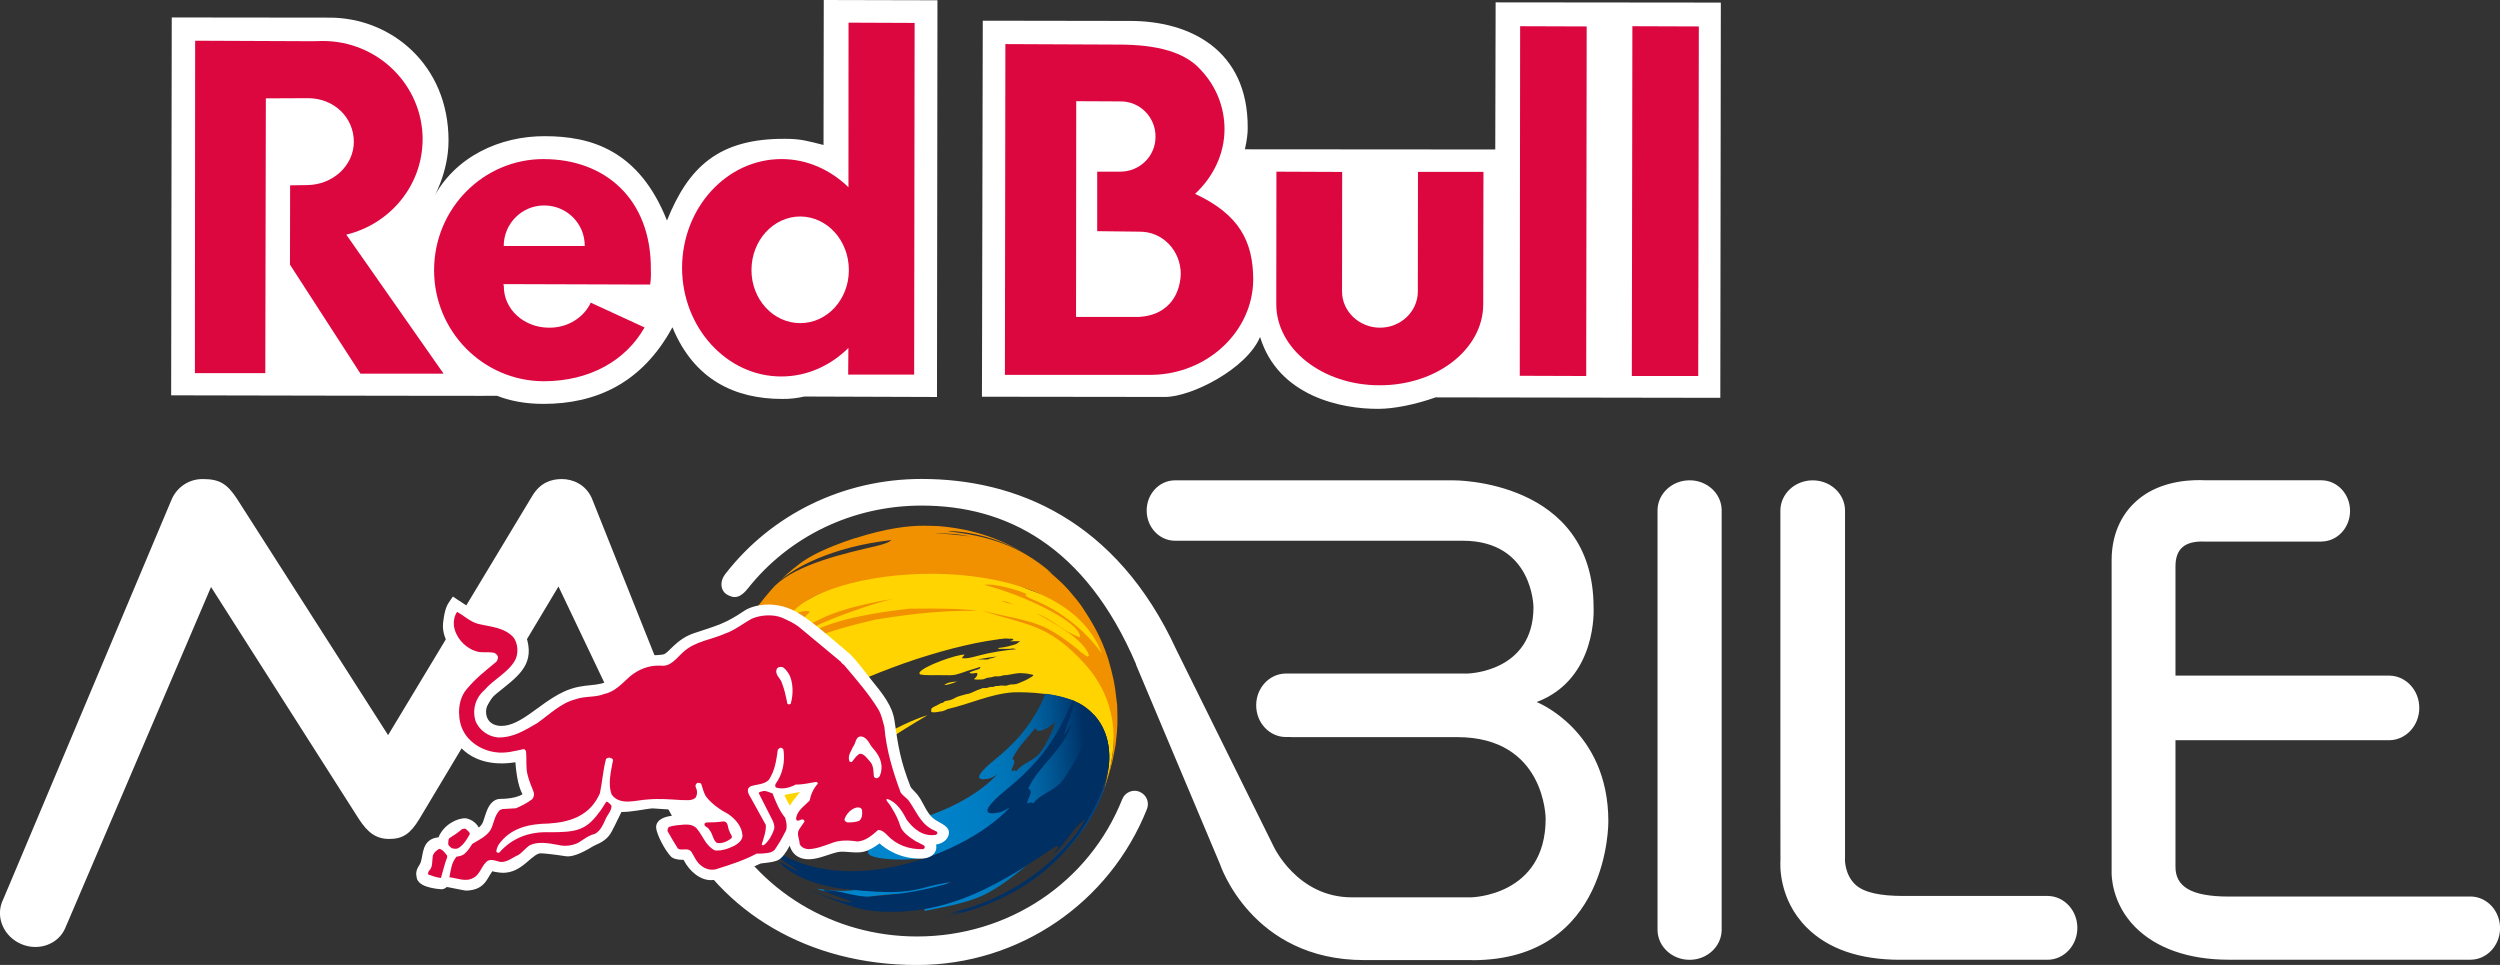 <?xml version="1.0" encoding="UTF-8"?><svg xmlns="http://www.w3.org/2000/svg" xmlns:xlink="http://www.w3.org/1999/xlink" viewBox="0 0 539.87 208.38"><rect x="0" y="0" width="539.87" height="208.38" fill="#333333" stroke="none"/><defs><style>.e{fill:url(#d);}.f{fill:none;}.g{fill:#004587;}.h{fill:#002f63;}.i{fill:#f29100;}.j{fill:#fff;}.k{fill:#ffd400;}.l{fill:#dd0740;}</style><linearGradient id="d" x1="173.92" y1="176.65" x2="237.8" y2="171.06" gradientTransform="matrix(1, 0, 0, 1, 0, 0)" gradientUnits="userSpaceOnUse"><stop offset="0" stop-color="#0085cc"/><stop offset=".43" stop-color="#0083ca"/><stop offset=".58" stop-color="#007dc3"/><stop offset=".69" stop-color="#0074b7"/><stop offset=".78" stop-color="#0066a6"/><stop offset=".85" stop-color="#005490"/><stop offset=".92" stop-color="#003e76"/><stop offset=".96" stop-color="#002f63"/></linearGradient></defs><g id="a"/><g id="b"><g id="c"><g><path class="j" d="M371.79,110.13h0c-.05-3.55-3.13-6.41-6.92-6.41s-6.87,2.87-6.93,6.41h0v90.41h0v.32h0c.05,3.55,3.13,6.41,6.92,6.41s6.87-2.86,6.93-6.41h0v-.32h0V111.94h0v-1.81Zm-39.93,41.47c13.23-5.02,12.27-20.4,12.27-20.4,0-27.72-30.22-27.47-30.22-27.47h-60.26c-3.34,.05-6.03,2.95-6.03,6.52s2.69,6.47,6.03,6.52h62.21c15.22,0,15.29,14.35,15.29,14.35,0,14.11-14.27,14.33-14.27,14.33h-39.27c-3.51,.06-6.34,3.11-6.34,6.86s2.83,6.8,6.34,6.85h1.15v.02h35.9c19.12,0,19.12,17.62,19.12,17.62,0,16.74-16.11,16.98-16.11,16.98h-25.75c-11.84,0-16.9-11.03-16.9-11.03l-21.02-42.49c-12.95-28.09-34.69-36.83-54.98-36.83-16.97,0-32.4,7.69-42.29,20.4-1.43,1.75-1.1,3.72,.22,4.54,1.65,1.01,2.97,.71,4.56-1.3,8.83-11.15,22.49-17.89,37.51-17.89,18.12,0,35.33,8.54,46.31,34.26l.02,.17,18.1,42.99s6.77,20.73,31.15,20.73h23.35v.02c29.76,0,29.37-29.99,29.37-29.99,0-19.72-15.47-25.75-15.47-25.75Zm-85.78,19.37c-1.47-.59-3.14,.13-3.73,1.61-7.17,18.01-24.56,29.65-44.31,29.65-18.12,0-34.43-9.87-42.54-25.76l-2.76-6.38-24.95-62.53c-1.37-3.04-4.22-4.11-6.44-4.11s-4.63,.69-6.4,3.63l-31.14,51.67-32.64-51.05c-2.19-3.32-3.84-4.25-7.42-4.25-2.85,0-5.39,1.61-6.62,4.25L2.3,190.41l-1.74,4.11s-.03,.06-.05,.09c-.02,.04-.03,.07-.04,.11l-.11,.25h.01c-1.23,3.44,.6,7.36,4.22,8.9,3.76,1.6,8.02,.04,9.51-3.48,.02-.04,.03-.07,.04-.11l.51-1.18,30.92-72.34,31.97,50.17c1.85,2.8,3.6,4.24,6.53,4.24s4.56-1.14,6.48-4.3l30.05-50.22,17.27,36.24,8.81,16.2c9.1,17.82,27.72,29.3,51.35,29.3,22.11,0,41.6-13.47,49.65-33.67,.59-1.48-.13-3.15-1.61-3.74Zm287.47,22.64h-52.25c-8.29,0-11.51-2.24-11.51-6.43,0-.52,0-27.33,0-27.33h46.2c3.57-.05,6.45-3.16,6.45-6.98s-2.88-6.92-6.45-6.97h-46.2v-23.57c0-3.91,2.11-5.39,5.78-5.39,.14,0,.36,.02,.5,.02h25.3v-.02c3.39-.04,6.12-2.99,6.12-6.61s-2.73-6.56-6.12-6.61h-25.09c-1.86-.09-9.52-.38-14.93,4.47-2.44,2.18-5.35,6.18-5.35,12.83v67.36c-.01,.49-.06,6.64,5.12,11.85,4.48,4.49,11.42,7.02,20.18,7.02h52.25c3.5-.04,6.33-3.08,6.33-6.82s-2.82-6.78-6.33-6.83Zm-91.35-.13h-31.22c-4.72-.01-8.44-.64-10.39-2.52-2.29-2.2-2.18-5.47-2.18-5.5l.02-.21V115.57h0v-5.38h0c-.05-3.58-3.15-6.46-6.98-6.46s-6.93,2.89-6.98,6.46h0v18.23h0c0,19.74,0,57.35,.02,57.23-.07,.86-.5,8.52,5.7,14.68,4.62,4.6,11.4,6.93,20.14,6.93h31.89c3.54-.05,6.38-3.11,6.38-6.89s-2.85-6.85-6.38-6.89Z"/><g><path class="k" d="M238.07,171.37l.2-.53c.03-.1,.05-.16,.07-.26h0l-.27,.79Zm-33.28-23.92c-.36,.14-.57,.24-.86,.44h0s.06,.01,.09,.02h0q.5,.08,2.5-.67h0s.11-.04,.15-.07h0c-.88,.06-1.33,.12-1.87,.28m-21.27,16.48l.06-.02c-.95,.53-2.21,1.24-3.16,1.79h0c.92-.55,2.17-1.25,3.11-1.77m17.74-19.37c-.07,.03-.14,.05-.24,.05h-.01c.08-.02,.17-.04,.25-.05m9.08-2.02c-.06,.01-.13,.03-.2,.05h0c-.11,.02-.23,.04-.34,.04h0c.17-.03,.36-.06,.54-.09m1.07-.14c-.1,0-.21,0-.32,0h0c1.53-.28,2.91-.49,4.15-.63h0c-.36,.12-.7,.23-1.05,.36h0c-.12,.04-.42,.05-.56,.12h0c-.02,.05-.06,.1-.14,.1h0s-.19,.05-.19,.05h0c-.37,.06-.75,.01-1.13,.01h0c-.2,0-.39,0-.6,0h0c-.05,0-.11,0-.16,0m-29.06-16.55c-5.29,1.94-11.87,5.32-17.43,10.38h0c-1.59,1.45-3.1,2.8-5.67,3.97h0c-.28,.61-.62,1.5-.89,2.13h0c-.5,1.34-.75,2.05-1.01,2.94h0c0,.06,.03,.16,.06,.21h0c.41,.04,1.17-.39,4-2.12h0c5.14-3.14,7.52-4.54,12.2-6.75h0c-.37,1.36-.98,2.18-2.51,3.39h0c-.43,.29-.98,.69-1.44,.94h0c-1.66,.96-3.42,1.75-5.1,2.7h0c-1.97,1.13-3.86,2.39-5.83,3.5h0c-.18,.1-.43,.22-.6,.32h0c-.78,.36-1.23,.17-1.2-.55h0s.01-.09,.02-.15h0c-.1,.39-.2,.81-.33,1.31h0c-.74,3.31-.89,6.14-1.01,8.41h0c0,7.05,1.39,11.15,1.46,11.31h0c.01,.08,.06,.15,.08,.22h0c.15,.03,.32,.06,.47,.1h0c.43,1.95,.47,2.15,.79,3.06h0c.85,.62,.52,1.69,1.04,2.42h0c.26-.1,.63-.17,.91-.16h0l-.42,.14c.42,.17,1,.3,1.43,.4h0q-.05,1.57,.16,1.94h0c.13-.09,.31-.2,.43-.29h0q2.42,.52,3.65-.5h0l1.01-.87c-1.02,1.19-.69,1.88-.59,2.74l.97,1.44c.73,.1-.58-2.03,14.08-12.22h-.02c6.53-3.71,12.73-7.98,19.21-11.77h0c-4.86,1.44-9.07,4.28-13.68,6.24h0c-1.48,.86-2.83,1.66-4.08,2.38h0s-.06-.07-.08-.09h0c-.03-.06-.2-.43-.31-.48h0c-.07,0-.13-.01-.19-.01h0c-.08,0-.15,0-.24-.02h0c-.27-.1-.73-.17-1.02-.1h0c-.07,.01-.19,.09-.24,.12h0c-.14,.07-.22,.11-.36,.18h0c-.14,.04-.24,.14-.39,.17h0c-.15,.05-.33,.03-.51,0h-.26c-.05,0-.43,.03-.47,0h0c-.1-.11,.05-.35,.09-.44h0c.04-.09,.07-.2,.08-.29h0c.02-.07,.06-.11,.13-.11h0c.06-.08,.06-.1,.09-.19h0c.11-.26,.43-.49,.66-.66h0c.3-.22,.65-.44,.96-.65h0c.34-.22,.72-.54,1.13-.65h0c.13-.04,.29-.04,.43-.07h0c.18-.06,.17-.12,.25-.27h0c.04-.09,.1-.1,.08-.2h0s-.51-.25-.58-.27h0s.04-.04,.06-.05h0s-.05,.03-.09,.05h0c-.16-.03-.1-.03-.24,.02h0c-.17,.07-.33,.13-.49,.24h0c-.18,.14-.38,.21-.57,.33h0c-.14,.12-.21,.23-.29,.36h0c-.55,.34-1.08,.67-1.61,1.02h0s-.07,.03-.11,.03h0c-.13,.04-.24,.02-.36,.05h0c-.36,.07-.72,.22-1.07,.32h0c-.24,.06-.58,.1-.78,.28h0c-.09,.07-.15,.16-.23,.25h0c-.15,.17-.41,.35-.59,.46h0c-.23,.13-.37,.1-.63,.1h-.15c-.11,0-.2,.03-.28,0h0s-.04,0-.07,0h0s-.04,0-.08-.06h0s0-.16,.02-.2h0c.08-.13,.25-.19,.29-.37h0c-.12-.14-.67-.06-.86,0h0c-.41,.11-.78,.25-1.16,.43h0c-.31,.15-.64,.2-.95,.35h0c-.42,.2-.67,.06-1.11-.03h0c0-.15,0-.22,.06-.33h0c.06-.1,.18-.18,.25-.27h0s.04-.08,.05-.11h0c.15-.16,.31-.34,.46-.5h0c.31-.32,.78-.55,1.12-.83h0c.41-.37,.8-.74,1.18-1.13h0c.06-.06,.14-.12,.21-.2h0c.05,.02,.1,0,.14-.05h0c.07-.06,.06-.17,.12-.25h0s.08-.05,.1-.08h0c.19-.17,.36-.29,.57-.43h0c.1-.04,.16-.11,.22-.18h0c.03-.09,.03-.27-.02-.35h0c-.13,0-.2,.2-.26,.26h0c-.16,.17-.38,.24-.59,.36h0c-.52,.25-1.19,.52-1.79,.54h0c-.17,0-.34,0-.52,0h0c-.1,0-.2,0-.3,0h0s-.44,.04-.48,0h0c-.1-.14,.2-.53,.26-.6h0c.12-.17,.25-.33,.37-.49h0c.06-.07,.12-.17,.16-.26h0c.07-.07,.01-.04,.15-.1h0c.41-.24,.79-.48,1.17-.72h0c.08-.07,.17-.14,.26-.15h0c.09-.03,.15,0,.23-.04h0c.1-.06,.2-.17,.29-.23h0c.44-.29,.99-.49,1.47-.74h0c.65-.35,1.19-.85,1.87-1.17h0c.21-.12,.42-.22,.65-.3h0c.15-.05,.29-.07,.43-.16h0c.3-.23,.62-.4,.97-.56h0c.34-.16,.72-.28,1.06-.46h0c.09-.05,.17-.15,.26-.2h0c.09-.03,.18-.05,.27-.07h0c.16-.09,.32-.16,.47-.25h0c.14-.07,.38-.17,.52-.22h0c.19-.07,.32-.13,.49-.23h0c.17-.08,.23-.12,.31-.3h0c.03-.09,.11-.27,.03-.36h0c-.27-.02-.59,.15-.84,.26h0c-.27,.11-.53,.18-.78,.3h0c-.14,.05-.26,.14-.38,.23h0c-.08,.03-.14,.01-.19,0h0s-.07,0-.11,0h0c-.11,0-.23,.03-.33,.09h0c-.17,.03-.34,.08-.5,.14h0c-.32,.11-.66,.3-.96,.49h0c-.38,.21-.74,.46-1.14,.63h0c-.48,.23-.97,.5-1.49,.64h0c-.39,.11-.79,.24-1.15,.37h0c-.24,.08-.5,.15-.72,.25h0c-.12,.05-.14,.09-.23,.18h0c-.13,.11-.28,.17-.46,.23h0c-.47,.18-.93,.37-1.39,.53h0c-.16,.03-.27,.13-.42,.14h0c-.19,.03-.41,.01-.63,0h0c-.12,0-.26,0-.37,0h0c-.28-.02-.45-.04-.73-.15h0s-.1-.04-.19-.08h0c1.23-.86,2.5-1.68,3.8-2.47h0c1.41-.85,2.84-1.66,4.3-2.41h0c1.55-.83,3.12-1.61,4.71-2.36h0c1.65-.79,3.32-1.52,5-2.23h0c1.71-.72,3.44-1.39,5.19-2.05h0c1.74-.66,3.49-1.27,5.26-1.86h0c1.72-.54,3.47-1.09,5.22-1.59h0c1.67-.47,3.35-.91,5.05-1.3h0c1.59-.37,3.18-.71,4.8-.98h0c.74-.13,1.47-.24,2.21-.34h0c.19-.02,.37-.04,.56-.08h0c.12-.02,.24-.08,.35-.11h0l-.13,.09c.36-.04,.7-.09,1.04-.13h0c.31,0,.64,0,.95,.04h0c.14,0,.87-.07,.88,.19h0c.02,.16-.18,.15-.29,.18h0c-.14,.05-.27,.12-.41,.18h0c.38-.01,.75-.01,1.14-.01h0c.2,0,.39,0,.59,0h0c.07,0,.35-.04,.36,.07h0c0,.07-.04,.09-.12,.09h0c-.16,.13-.36,.25-.53,.37h0c-.2,.12-.35,.17-.59,.23h0c-.42,.11-.83,.25-1.24,.35h0c-.61,.14-1.26,.26-1.86,.32h0c-.16,.01-.35-.03-.29,.21h0c.13,.02,.25,.02,.39,.01h0c.5,0,.99,0,1.5,0h0c.26,0,.53,.04,.78-.02h0c.18-.04,.34-.07,.54-.05h0c.22,.02,.44,.09,.66,.14h0c-2.61,.25-5.44,.67-8.09,1.38h0c-2.18,.6-2.6,.64-3.67,.57h0c.17-.24,.42-.55,.62-.76h0c-1.32-.2-9.26,2.54-9.79,3.95h0s.04,0,.06-.01h0c-.09,.22,.04,.28,.23,.34h0c.52,.11,1.04,.15,1.58,.13h0c.64,.03,1.27,.03,1.89,0h0c.49,.01,.96,.01,1.45,.02h0c.9,0,1.8,.07,2.69-.13h0c.73-.17,1.45-.45,2.16-.69h0c.7-.21,1.39-.48,2.11-.66h0c.16-.06,.32-.09,.49-.15h0c.07-.02,.26-.14,.35-.14h0c.16,0,.19,.09,.13,.23h0c-.15,.26-.95,.43-1.17,.5h0c-.35,.13-.73,.25-1.08,.4h0c0,.33,.5,.28,.87,.23h0c.14-.02,.27-.05,.34-.06h0s.08,0,.13,0h0c.08,0,.17-.02,.22,0h0c.14,.08,.07,.38,.04,.5h0c-.06,.15-.17,.29-.26,.41h0c-.12,.16-.22,.25-.42,.34h0c-.04,.29,1.83,.13,2.01,.1h0c.31-.07,.7-.31,1.02-.35h0c.13-.03,.22,0,.37-.03h0c.19-.05,.33-.07,.52-.1h0c.21-.04,.39-.14,.61-.16h0c.14-.01,.29,0,.43,0h0c.15,0,.3,.02,.46,0h0c.37-.02,.73-.2,1.1-.24h0c.09-.02,.18-.02,.27-.02h0c.09,0,.18,0,.27,0h0c.32-.05,.64-.1,.94-.16h0c.4-.1,.82-.15,1.23-.21h0c.57-.11,1.19-.03,1.76,0h0c.53,.01,1.05,.2,1.57,.26h0c.62,.08-.12,.49-.33,.61h0c-.72,.45-1.54,.85-2.34,1.15h0c-.54,.23-.99,.38-1.57,.36h0c-.32,0-.57,.02-.87,.13h0c-.19,.07-.36,.13-.56,.16h0c-.17,0-.35-.02-.52-.02h0c-.24,0-.52-.04-.77-.01h0c-.12,.03-.18,.07-.32,.09h0c-.08,0-.17,0-.25-.01h0c-.18,0-.36,0-.53,.06h0c-.18,.07-.19,.13-.4,.15h-.23c-.18-.02-.37-.02-.55,.05h0c-.44,.2-.91,.2-1.38,.21h0c-.06,0-.1,0-.17,0h0s-.06,.05-.1,.08h0c-.29,.13-.6,.22-.9,.32h0c-.65,.25-1.25,.61-1.93,.81h0c-.17,.05-.26,.03-.4,.06h0c-.42,.1-.85,.25-1.26,.35h0c-.19,.08-.4,.12-.58,.18h0c-.34,.09-.56,.26-.87,.41h0c-.15,.08-.31,.13-.46,.21h0c-.26,.13-.48,.2-.77,.23h0c-.23,.03-.44,.1-.67,.14h0c-.23,.04-.31,.2-.47,.31h0c-.15,.1-.35,.07-.51,.15h0c-.32,.17-.63,.35-.96,.52h0c-.15,.07-.29,.13-.42,.19h0c-.19,.12-.44,.22-.6,.39h0c-.13,.15-.13,.49-.09,.71h0s-.02,0-.04,0h0s.03,0,.04,0h0s.02,.06,.01,.09h0c.39,.11,.75,.09,1.17,.02h0c.15,0,.31-.04,.45-.08h0c.22-.05,.39-.05,.59-.08h0c.39-.04,.75-.24,1.11-.4h0c.06-.02,.1-.06,.16-.09h0c4.76-1.06,9.24-3.28,14.2-3.62h0c.09,0,8.29-.37,13.81,2.19h0c1.71,.79,10,5.43,5.74,18.95h0l.41-1.17c.97-3.25,1.24-4.95,1.52-6.85h0l.02-.17c.37-3.36,.36-4.02,.28-7.59h0c-.39-5.04-.81-6.73-1.94-10.57l-.15-.25c-.15-.43,1.33-4.08-6.75-12.16h0c-3.46-3.26-8.42-3.53-12.32-5.9h0q.57-.2,1.39-.03h0c-3.28-2.07-7.28-1.59-10.76-2.93h0c.43-.36,.67-.57,1.77-.52h0c-.03-.13-.06-.34-.08-.47h0c5.21-.62,8.92,.48,11.55,1.89h0c-.33-.24-.66-.48-.98-.76h0c.77,.35,1.15,.53,2.35,1.4h0l.12,.1-.31-.26c-5.31-4.05-12.92-9.19-36.36,.27l-1.78-.59s-1.98,1.09-2,1.06"/><path class="i" d="M167.33,126.48l.82-.83c-.35,.35-.59,.59-.82,.83Zm65.47,3.37s-.07-.09-.11-.13c.02,.02,.04,.05,.06,.07l.05,.06Zm-10.78-9.92s-.05-.02-.07-.04h0l.06,.04Zm-54.71,6.57h0s.01-.02,.02-.03l-.02,.03Zm51.59,4.09c-.73-.35-1.15-.54-1.67-.66-.3-.08-.53-.12-.87-.14,0,0,.04,.02,.06,.04q.34,.2,2.34,.72s.1,.03,.14,.04Zm22.32,21.43c-.54-4.84-.83-5.88-1.91-9.74l-.64-1.82c-1.56-4.1-3.27-6.75-4.93-9.3-.53-.75-.56-.8-1.2-1.63-.02-.03-.05-.06-.07-.07h0c-2.5-3.12-3.59-4.03-6.33-6.36q.49,.32,1.19,.87l-.31-.28c-7.04-6.1-14.04-8-22.39-8.97,.89-.14,9.18,.14,17.31,5.18-7.9-4.95-15.23-5.96-19.16-6.28-.94-.04-2.01-.09-3.25-.09-3.55-.02-8.39,.63-14.73,2.66l.03-.03s-4.05,1.22-7.8,3.02c-.1,.05-.2,.1-.29,.14-.05,.03-.1,.05-.15,.07-.27,.13-.52,.26-.77,.39-.05,.02-.09,.05-.14,.08-.17,.09-.33,.18-.49,.27-.38,.21-.75,.42-1.09,.65h0c-.26,.17-.53,.33-.8,.51l-.59,.43c-.48,.36-1.1,.85-1.57,1.23-1.01,.84-1.06,.88-2.77,2.5,2.9-2.67,11.05-7.36,24.17-8.83-.64,.53-1.39,.81-3.31,1.3-6.81,1.56-17.11,3.92-21.83,8.53-.03,.02-.06,.05-.08,.07-.49,.52-.91,1.01-2.17,2.5-1.18,1.46-1.25,1.57-2.98,4.19l-.85,1.43c-.04,.13-.08,.34-.11,.48,.13,.02,.28,.04,.4,.04q-.98,4.03-.98,4.05,1.55-1.26,1.61-1.3-.91,2.07-1.07,2.62s.02-.03,.03-.03c-.15,.38-.33,.87-.44,1.26,.1,.12,.23,.29,.31,.41,.74-.48,1.35-1.12,2.15-1.52l-.93,.65c.63-.27,1.5-.61,2.14-.86-.64,.84-1.3,1.6-1.93,2.43,.66-.39,1.24-.91,1.97-1.22,.08,.08,.2,.2,.29,.28,.98-.12,1.55-.43,4.32-2.05l1.68-.97c-1.73,1.1-1.97,1.25-2.44,2.04q.62-.06,4.11-1.71c4.57-2.13,7.54-3.3,16.51-5.41h-.02q13.13-2.17,22.02-1.9-3.2-.64-14.56-.49c-11.71,1.31-16.39,3.08-18.41,3.84-3.3,1.26-3.39,1.24-4,1.14,2.85-2.1,15.91-6.66,19.28-7.14-.1,0-10.45,1.48-16.27,4.49-3.31,1.69-7.23,2.84-7.24,2.85,1.5-1.4,3.84-3.01,5.19-4.55-1.32-.33-1.95,.11-4.26,.64,9.03-11.47,58.66-14.6,67.27,8.4-.53-.77-5.41-7.63-13.97-11.24-2.11-.9-2.18-.97-2.6-1.38,.11-.04,.25-.12,.38-.17-1.13-.65-6.9-2.44-9.18-2.01,8.22,2.06,21,8.11,20.66,11.32-3.46-1.16-6-3.94-9.41-5.17,3.86,2.11,10.33,5.66,11.35,9.1-.12,.06-.27,.16-.39,.24-.39-.25-.88-.61-1.23-.91,0,.03-.01,.04-.02,.06-.77-.84-5.32-4.39-8.32-5.67-4.24-1.8-8.88-2.19-13.26-3.52,4.76,1.83,9.95,2.47,14.44,5.02,5.36,3.02,9.36,8.39,9.4,8.44,7.12,9.62,4.31,19.46,3.26,23.14l-.88,2.34,.94-2.44c1.01-3.1,1.09-3.61,1.81-7.46,.47-4,.45-4.82,.32-8.78Zm-49.04-19.22h.05c-1.1,.14-2.55,.38-3.64,.55,1.07-.18,2.51-.39,3.6-.55Zm15.28-17.19c-1.08-.13-3.11-.36-5.85-.41-.1,0-.26,0-.37,0,3.38-.09,5.8,.11,8.39,.68-.81-.13-1.19-.17-2.16-.27Zm-39.09,9.82c-.06,.07-.14,.14-.22,.22l.06-.05c.04-.05,.11-.11,.16-.17Zm64.19,4.12s-.05-.06-.08-.09c.02,.03,.04,.05,.06,.07,0,0,.01,.01,.02,.02Z"/><g><path class="f" d="M223.59,157.21c-1.75,2.18-3.81,4.15-4.98,6.69,1.16,.56-.29,1.78-.14,2.67,.57-.31,.67-.25,1.01-.05,1.45-1.85,4.05-2.29,5.37-4.28,.28-.43,.55-.84,.81-1.25,1.1-2,1.9-3.81,2.31-5.31-.08,.14-.18,.31-.27,.43-.11,.13-3.69,2.94-4.11,1.09Z"/><path class="f" d="M230.18,150.73c-.07-.02-.15-.04-.22-.06,.07,.03,.15,.06,.21,.09,0,0,0-.02,0-.02Z"/><path class="g" d="M238.3,170.7c.15-.42,.31-.85,.44-1.29l-.41,1.17s-.02,.08-.04,.12Z"/><path class="g" d="M175.93,177.41c-.37-.25-.77-.45-1.18-.59,0,.02,.47,.23,1.18,.59Z"/><path class="e" d="M232.6,151.63c-.77-.36-1.58-.65-2.42-.9,0,0,0,.02,0,.02-.06-.03-.14-.06-.21-.09-1.38-.4-2.81-.67-4.17-.86-2.83,6.69-6.49,10.6-11.1,14.36-6.76,5.52-.91,3.91-.84,3.88,.66-.25,1.25-.64,1.51-.83-6.38,7.1-24.59,14.97-38.06,9.35-3.56-1.49-6-2.38,.81,1.83-.08,0-.14-.02-.2-.05,2.89,1.45,6.48,3.41,4.66,3.48,0,.03,0,.1,0,.13l-.08-.03,.09,.05q.07,.06,4.99,1.88c-.31,.12-.56,1.19,3.56,1.61,4.8,.47,9.12-.07,13.11-1.23-8.42,5.84-18.19,9.54-27.86,7.66,.25,.1,.6,.23,.85,.33,2.25,.79,3.7,1.08,5.93,1.26,0,.1-.02,.25-.03,.39,1.57,.83,3.66,.3,4,.11,.9-.46,1.24-.55,7.04-.97-1.29,1.05-3.1,.55-4.43,1.47,.04,.18,.19,.43,.35,.54,7.33-1,14.88-2.03,33.6-17.25,.23-.18,.56-.36,.82-.46l-.04,.04q-1.37,1.31-13.04,11.2c-2.78,2.35-6.8,2.62-9.4,5.29,.04,.1,.08,.23,.11,.34l-.08,.05,.12-.03c2.58,.58,4.61-1.19,6.97-1.55-.06,.07-.14-.7-9.43,3.45,0,.1-.09-.06-.03,.61,3.3-.75,9.85-1.61,14.17-4.19,6.43-3.54,18.56-14.2,24.18-25.87,.14-.3,.38-.67,.64-.86l.02,.31h0q.21,.42-.39,2.53c.46-.98,.81-1.99,1.1-3.01,1.07-9.72-5.34-13.29-6.81-13.97Zm-6.94,9.36c-.26,.4-.53,.82-.81,1.25-1.32,1.99-3.92,2.43-5.37,4.28-.35-.2-.44-.26-1.01,.05-.15-.9,1.3-2.12,.14-2.67,1.17-2.54,3.23-4.51,4.98-6.69,.42,1.85,4.01-.96,4.11-1.09,.09-.12,.19-.29,.27-.43-.41,1.49-1.2,3.3-2.31,5.31Z"/><path class="g" d="M238.77,169.08v-.05l.03-.06c.09-.34,.16-.66,.23-.99-2.71,8.32-8.56,14.64-12.16,17.92,.49-.32,.86-.61,1.38-1.1-.77,.79-1,1.05-1.18,1.37,.47-.42,.88-.77,1.37-1.14q-.14,.3-3.05,3.16c3.62-3.2,9.51-8.38,12.72-16.89l.25-.72c.16-.52,.3-1.02,.43-1.5Z"/><path class="g" d="M238.17,171.09l-.06,.16c.02-.06,.04-.11,.06-.16Z"/><path class="g" d="M177.92,178.35c-.74-.37-1.43-.7-1.98-.94,.65,.37,1.25,.76,1.98,.94Z"/><path class="i" d="M238.09,171.3l-.02,.07,.04-.12,.06-.16,.09-.25c.02-.05,.03-.1,.04-.14,.01-.04,.03-.07,.04-.12l-.25,.72Z"/></g><path class="h" d="M236.19,154.3c-1.64,6.51-3.6,9.52-6.49,13.93-1.61,2.45-4.8,3-6.58,5.25-.42-.24-.55-.31-1.25,.07-.18-1.11,1.59-2.59,.18-3.27,2.37-5.17,7.75-8.41,9.4-14.06-.64,.81-1.1,1.74-1.75,2.55,.73-2.48,1.85-4.83,2.39-7.37-.13-.05-.25-.11-.38-.16-.14,.25-.32,.59-.57,1.04-3.5,8.62-8.1,13.57-13.91,18.31-8.29,6.78-1.11,4.78-1.02,4.75,.81-.33,1.51-.8,1.86-1-9.89,11-42.96,23.5-58.18,2.17,.15,.22,.32,.53,.46,.75q3.69,5.61,12.04,10.77c-1.56-.27-2.68-1.48-4.15-1.94,.03,.04,3.59,4.68,14.22,5.89,11.34,1.3,14.57,.43,17.97-.5,2.91-.78,5.52-1.06,5.54-1.06l-.06,.03q-8.37,2.56-17.72,3.16c-1.82,.11-3.56-.28-5.3-.67-1.67-.39-3.33-.76-5.04-.7,0,.04,0,.11,0,.15h-.11l.12,.02q.08,.08,6.11,2.33c-.37,.14-2.16,.38-9.57-2.79,.06,.05,8.89,4.25,13.93,4.75,16.54,1.62,28.41-6.38,39.91-14.12,0,.05-.02,.14-.02,.2,.14,.02,.32,.04,.46,.06q-.08,.26-1.33,1.74c2.71-2.19,4.11-5.58,6.98-7.65-.25,1.21-9.23,15.62-29.2,20.25,.97-.14,1.27-.18,2.33-.46-1.38,.39-1.41,.42-2,.62q.36-.05,2.23-.43c-1.09,.53-2.35,.79-5.39,1.41,17.29-2.99,29.98-12.82,35.71-27.7,.79-2.58,1.1-3.64,1.43-5.27,.54-5.47-1.3-8.96-3.25-11.07Z"/></g><g><path class="j" d="M172.77,171.04c-1.22,.18-2.36,.45-3.35,.62,.23,.7,.65,1.49,1.18,2.32,.39-.73,.89-1.37,1.34-1.92,.29-.35,.58-.69,.84-1.03Zm-59.91,.49c-.71-1.14-1.32-3.58-1.56-6.92-10.23,1.61-14.92-5.03-14.57-10.96,.27-4.53,1.4-6.39,6.51-10.41-5.03-.79-7.99-5.11-7.55-8.79,.36-3.03,.85-3.82,1.55-4.82l.56-.81,.81,.55s3.76,2.54,5.33,3.24c.03,.02,.17,.07,.48,.12,.31,.06,.68,.12,1.1,.18,.88,.14,1.96,.33,3.02,.66,2.14,.64,4.64,1.93,5.36,4.81,.67,2.69,.13,4.7-1.23,6.48-.65,.85-1.47,1.64-2.39,2.43-.9,.77-1.93,1.58-3.05,2.48-1.63,1.32-2.41,2.88-2.25,4.35,.2,1.8,1.64,2.64,3.26,2.64,2.03,0,3.98-1.08,6.21-2.64,1.11-.78,2.24-1.63,3.41-2.45,1.19-.82,2.45-1.62,3.8-2.26,1.18-.55,2.25-.88,3.23-1.08,.95-.2,1.83-.29,2.66-.37,1.61-.16,2.83-.3,4.18-1.16,.42-.27,.89-.68,1.46-1.21,.59-.54,1.22-1.13,1.9-1.68,1.4-1.13,3.16-2.24,5.34-2.37,.55-.04,1.19-.05,1.77-.09,.59-.04,1-.11,1.22-.18,.15-.06,.38-.21,.76-.55,.39-.36,.81-.79,1.3-1.25,1.02-.96,2.4-2.06,4.35-2.72,2.51-.84,4.21-1.35,5.83-2.02,1.56-.65,3.04-1.45,5.15-2.88,1.36-.93,6.66-2.82,12.29,.97,1.67,1.13,3.04,2.18,4.61,3.48,1.55,1.27,3.33,2.82,5.81,4.9,.78,.77,1.64,1.8,2.41,2.75,.75,.95,1.47,1.92,2.07,2.66,2.7,3.3,4.73,5.87,5.17,9.04,.78,5.52,1.29,8.7,3.47,14.27,0,.03,.04,.09,.15,.23,.11,.14,.24,.29,.39,.44l.5,.52c.19,.19,.37,.4,.51,.58,.38,.49,.69,1.03,.97,1.55,.27,.5,.54,1.03,.85,1.56,.58,.99,1.23,1.84,2.25,2.42,1.29,.72,1.63,.91,2.15,1.4,.94,.89,.45,2.21-.32,2.9-.48,.42-1.13,.72-1.96,.87,.38,1.43-.72,2.95-3.05,3.02-4.74,.15-7.86-2.13-9.15-3.28l-.18,.13c-.51,.37-1.28,.92-2.27,1.33-1.15,.56-2.46,.53-3.52,.45-.53-.03-1.07-.09-1.58-.11-.5-.03-.91-.01-1.28,.04-.86,.16-1.85,.52-2.86,.84-1.04,.34-2.23,.7-3.33,.74-2.04,.08-3.33-.74-4.02-2.04-.15-.29-.26-.59-.35-.89-.78,1.5-1.7,2.73-2.49,3.1-.75,.37-1.75,.5-2.49,.59-.37,.04-.72,.08-1.02,.12-.12,.01-.23,.04-.33,.06-3.3,1.55-8.52,3.49-10.58,3.57-2.31,.08-4.69-1.78-6.02-4.39-1,.07-2.22-.2-2.69-.67-1.29-1.29-3.14-4.83-3.23-6.26-.05-.96,.57-1.59,1.17-1.92,.57-.33,1.31-.52,1.98-.62,1.33-.21,2.84-.21,3.52-.21,.27,0,.48,0,.66,0,.22,0,.46,.02,.73,.09,.12,.04,.24,.08,.37,.13,.5-.64,1.36-.9,2.01-.98,.14-.02,.29-.03,.43-.05-.37-.32-.72-.65-1.06-.98-.2,.1-.41,.16-.61,.22-.62,.19-1.4,.32-2.28,.39-2.72,.2-7.29-.24-7.7-.24-.7,.04-2.02,.28-3.38,.48-1.09,.16-2.33,.31-3.33,.29-.48,.95-.94,1.92-1.34,2.74-.48,.98-.95,1.9-1.35,2.39-.62,.78-1.37,1.26-2.03,1.6-.3,.14-.61,.29-.89,.42-.22,.1-.42,.19-.59,.3-.55,.34-1.52,.92-2.55,1.38-.98,.44-2.27,.9-3.35,.72-2.55-.4-4.36-.58-5.23-.62-.36-.02-.76,.1-1.29,.46-.28,.19-.56,.41-.84,.64-.31,.26-.63,.54-.95,.81-1.32,1.12-3.08,2.46-5.55,2.28-.22-.02-.69-.06-1.18-.15-.22-.04-.48-.09-.75-.16-.18,.24-.33,.49-.49,.76-.15,.24-.28,.48-.42,.71-.16,.26-.32,.51-.49,.74-.81,1.08-1.96,1.86-4.06,1.96-.08,.01-.25,0-.48-.03-.15-.02-.34-.06-.55-.1-.41-.07-.92-.17-1.43-.28-.5-.1-1-.2-1.4-.28l-.49-.09c-.14,.11-.26,.21-.4,.28-.18,.11-.44,.21-.76,.21-.28,0-1.38-.1-2.45-.36-.54-.13-1.13-.31-1.63-.59-.47-.26-1.07-.7-1.25-1.44-.26-1.04-.09-1.71,.25-2.34,.12-.2,.25-.41,.39-.65,.11-.19,.2-.41,.28-.7,.13-.46,.2-.94,.29-1.4,.09-.48,.21-1.03,.41-1.54,.45-1.12,1.31-2,2.95-2.18h.11c1.08-2.71,4.01-4.19,5.85-4.12h.08c1.42,.3,2.28,1.12,2.78,2.01,.32-.29,.59-.59,.76-.9,.06-.1,.12-.25,.18-.41,.08-.2,.15-.43,.22-.66,.17-.53,.35-1.12,.57-1.66,.41-1.03,1.23-2.57,2.96-2.57,1.47,0,3-.23,3.99-.63,.43-.16,.66-.31,.77-.42Z"/><path class="l" d="M200.98,178.92c-2.3-1.35-3.23-3.89-4.65-5.89-.5-.73-1.39-1.19-1.85-1.92-1.65-4.5-3.07-9-3.5-14.14-.35-1.27-.61-2.58-1.3-3.77-2.07-3.39-4.77-6.47-7.38-9.57-.23-.23-.62-.42-.73-.73l-9.11-7.57c-1.11-.85-2.38-1.39-3.65-1.97-1.92-.74-4.54-.58-6.42,.23-1.96,1.04-3.73,2.54-5.81,3.23-2.99,1.34-6.38,1.62-8.96,3.92-1.49,1.3-2.77,3.34-5,3-2.5-.11-4.73,.8-6.61,2.35-1.69,1.53-3.3,3.34-5.5,3.76-1.92,.81-4.26,.42-6.23,1.16-3.11,.77-5.57,3.23-8.23,5.12-2.65,1.53-5.19,3.19-8.5,3.12-2.15-.17-4.22-1.66-4.92-3.74-.65-2.38,.07-4.84,1.96-6.46,1.96-2.34,5.07-3.73,6.61-6.42,.81-1.42,.7-3.74-.39-5.08-2.03-2.11-4.96-2.19-7.61-2.84-1.69-.46-3-1.77-4.5-2.57-.58,.88-.77,1.84-.69,2.92,.31,2.42,2.15,4.61,4.46,5.46,1.34,.58,2.88,.16,4.26,.46,.38,.16,.77,.54,.81,.96-.07,.39-.11,.77-.45,1.04-2.16,1.8-4.43,3.54-6.23,5.76-1.92,2.08-2.15,5.73-1.16,8.34,1.12,3,4.24,4.96,7.23,5.35,2.19,.34,4.15-.24,6.15-.66,.27,0,.39,.27,.5,.42,.2,1.78-.07,3.35,.31,4.97,.35,1.5,.85,2.54,1.39,3.99,.08,.5,0,1.04-.35,1.43-1.12,.85-2.27,1.42-3.5,1.96l-3,.18-.58,.28c-1.12,1.29-1.15,2.65-1.85,4.11-.92,1.54-2.61,2.27-4.03,3.14-.46,.74-.96,1.51-1.61,2.08-.5,.46-1.12,.58-1.77,.66-1.04,1.19-1.27,2.84-1.54,4.46,1.69,.15,3.46,1.08,5.11,.15,1.42-.65,1.73-2.38,2.81-3.42,.84-.92,2.12-.23,3.11-.04,1.5,.09,2.58-.99,3.85-1.5,.88-.57,1.61-1.57,2.54-2.14,1.77-.85,4.23-.38,6.07-.04,1.46,.38,3,.15,4.27-.43,1.19-.73,2.3-1.64,3.65-1.96,1.19-.62,1.77-1.97,2.27-3.08,.38-1.04,1.39-1.85,1.31-3.04-.31-.27-.66-.85-1.12-.81-.57,.81-.99,1.66-1.65,2.43-2.78,3.79-4.97,4.15-10.61,4.15-4.18-.16-7.96,1.11-10.83,4.38-.19,.12-.47,.04-.62-.12-.11-.45,.27-1.22,.46-1.57,2.57-3.66,6.57-4.5,10.8-4.57,2.31-.15,4.5-.54,6.46-1.54,2.19-1.11,3.69-2.85,4.62-5,.5-2.42,.69-5.04,1.3-7.34,.08-.23,.65-.4,.84-.33,.24,.04,.69,.25,.69,.52-.43,2.38-1.19,5.19-.26,7.49,1.84,2.42,5.27,1.12,7.77,1,2.61-.22,4.71-.02,7.21,.13,1.23-.04,2.14,.26,3.1-.5,.27-.43,.38-.99,.3-1.46-.08-.69-.65-1.11,0-1.69,.19-.15,.76-.05,.92,.15,.35,.96,.51,1.99,1.12,2.84,1.24,1.57,3.04,2.8,4.73,3.69,1.61,1.12,2.96,2.7,3.07,4.65,0,1-.92,1.69-1.69,2.15-1.31,.64-2.73,1.19-4.26,1.05-2.04-1.01-2.58-3.16-3.93-4.73-.68-.77-1.72-.92-2.77-.85-1.11,.11-2.23,.16-3.22,.5-.27,.24-.35,.57-.31,.92,.69,1.28,1.46,2.51,2.23,3.76,.88,.55,2.12-.3,2.89,.67,.65,1,1.07,2.19,2.07,2.96,.97,.84,2.43,1.23,3.69,.69,2.84-.88,5.69-1.81,8.34-3.23h.88c1.07-.11,2.27-.04,3.04-.84,.84-1.24,1.53-2.38,2.18-3.7,.66-.87,.35-2.22,.08-3.19-1.3-1.61-2.03-3.42-2.72-5.26-.66-.2-1.24-.58-1.96-.54-.34,.15-.85,.08-1.04,.46l3.04,6c.19,.45,.42,1.11,.31,1.73-.43,1.27-1.08,2.5-2.12,3.42-.19,.11-.43,.22-.58-.04,.35-1.3,.97-2.73,.89-4.23l-2.96-5.34c-.34-.73-.96-1.38-.92-2.22,0-.39,.35-.66,.66-.82,1.31-.42,2.88-.34,3.88-1.38,1.31-2.04,1.58-4.04,1.92-6.46,.08-.16,.39-.45,.62-.45,.23-.08,.49,.25,.6,.37,.39,2.65-.15,5.34-1.69,7.42-.08,.27-.19,.61,.12,.8,1.46,.46,3,0,4.23-.65,1.58,.03,3.04-.35,4.46-.58,.15,.08,.31,.23,.31,.39-.96,1.07-1.5,2.27-1.77,3.65-1.16,1.2-2.81,2.24-2.93,3.96,.2,.84,.93,.04,1.42,.12,.23,.03,.39,.22,.39,.46l-1.15,1.69c-.62,1,.11,2.15,.11,3.11,.27,.77,1.2,1.15,2,1.15,1.73-.08,3.27-.73,4.8-1.26,1.69-.73,3.81-.69,5.65-.39,1.81-.11,3.15-1.3,4.5-2.49,.73,0,1.38,.5,1.88,1.04,2.08,2.23,4.77,3.19,7.8,3.11l.28-.15c.19-.19,.11-.54-.12-.69l-1.81-.93c-1.26-.81-2.84-1.88-3.27-3.3-.38-1.27-1.07-2.66-1.85-3.88-.27-.61-.88-1.11-1.15-1.72,.08-.08,.15-.2,.27-.16,2,.69,3.2,2.65,4.11,4.43,1.46,2.03,3.57,3.76,6.34,3.3l.23-.19c.11-.15,.08-.35,0-.47l-1.39-.69Zm-30.18-27.08v.07l-.06,.05c-.13,.13-.37,.22-.62,.06l-.09-.05-.02-.1c-.31-1.59-.65-3.18-1.26-4.65-.08-.19-.2-.39-.35-.59-.15-.21-.31-.43-.44-.64-.28-.45-.49-1-.16-1.63l.04-.06c.32-.31,.85-.35,1.23-.21l.06,.04c.66,.46,1.08,1.17,1.42,1.78,.76,1.76,.76,4.1,.24,5.94Zm14.71,25.44l-.03,.02h-.04c-.76,.25-1.6,.33-2.43,.29h-.04l-.04-.02c-.05-.02-.11-.04-.17-.07-.06-.03-.13-.07-.19-.13-.13-.1-.25-.29-.17-.53,.37-1.11,1.43-2.22,2.64-2.47h.31c.09,0,.2,0,.3,.03,.23,.07,.44,.25,.5,.56,.08,.72,.11,1.75-.64,2.31Zm4.75-10.53c-.05,.13-.08,.22-.11,.33-.03,.12-.07,.23-.11,.35-.09,.24-.25,.51-.62,.6-.4,.11-.73-.18-.73-.55-.04-.51-.05-1.02-.14-1.51-.08-.48-.22-.91-.49-1.29-.18-.19-.35-.4-.53-.62-.19-.22-.37-.45-.57-.64-.39-.39-.77-.64-1.22-.66-.31,.1-.59,.34-.87,.64-.15,.16-.28,.33-.41,.49l-.36,.49c-.14,.24-.44,.18-.55,.12l-.09-.04-.03-.09c-.24-.62-.12-1.2,.1-1.71,.2-.47,.5-.93,.67-1.39l.06-.09c.12-.12,.22-.32,.32-.58,.1-.27,.19-.56,.3-.8,.27-.56,.72-1,1.62-.62,.56,.29,.9,.75,1.17,1.18,.13,.22,.26,.44,.39,.65,.13,.2,.28,.39,.44,.56,1.3,1.45,2.2,3.12,1.76,5.18Z"/><path class="l" d="M94.87,183.3c-.61,.31-1.27,.89-1.42,1.58-.19,1.22,.08,2.37-.88,3.25-.04,.25-.27,.51-.04,.74,.84,.27,1.65,.62,2.69,.73,.46-1.5,.8-3.15,1.34-4.45v-.38c-.46-.57-.92-1.3-1.69-1.47Z"/><path class="l" d="M153.19,179.22c.77,.85,.73,2.16,1.61,2.8,1.16,.19,2.2-.27,3.08-.95,.5-.42-.23-.97-.31-1.47-.5-.73-.16-2.19-1.38-2.22-1.23,.19-2.46,.23-3.69,.23l-.35,.24c-.23,.72,.85,.72,1.04,1.38Z"/><path class="l" d="M98.91,183.19c1.19-.69,1.96-2,2.57-3.12-.11-.42-.53-.73-.88-1.04-.23-.19-.58-.03-.85,.04-.84,.73-1.73,1.32-2.65,1.89-.39,.27-.23,.84-.31,1.27,0,.38,.46,.66,.69,.89,.42,.19,.96,.23,1.42,.08Z"/></g><g><path class="j" d="M177.91,0l24.53,.06-.1,85.67-28.64-.1c-1.36,.3-3.01,.56-4.81,.52-10.08,0-19-4.07-23.68-15.48-6.53,12.08-16.52,16.55-27.84,16.55-3.99,0-7.3-.67-10.03-1.75,.1,.06-70.38-.1-70.38-.1l.13-81.6,34.09,.04c13.22,0,25.68,10.13,25.68,26.53,0,7.05-3.37,12.6-3.37,12.6,4.73-9.2,14.58-13.58,24.19-13.53,9.9,0,20.31,2.99,26.35,18.21,4.6-11.42,11.03-17.75,25.58-17.64,3.31,0,4.81,.47,8.23,1.33l.05-31.32Z"/><path class="j" d="M322.97,.51l48.64,.05-.11,85.35-61.47-.1c-4.4,1.55-9,2.48-12.38,2.48-7.93,.05-21.6-2.67-25.54-15.53-2.86,6.89-14.91,13.01-20.57,12.96l-39.49-.05,.18-81.2,31.86,.05c12.98,0,25.41,6.37,25.35,23.03,.03,1.19-.2,2.93-.61,4.69l54.07,.04,.08-31.78Z"/><path class="l" d="M183.21,40.42c-3.83-3.71-8.87-6.07-14.43-6.07-11.83,0-21.44,10.48-21.49,23.45,0,12.9,9.62,23.5,21.42,23.5,5.6,0,10.67-2.36,14.5-6.16l-.05,5.76h14.25l.1-75.95-14.27-.06-.02,35.54Zm-10.39,29.36c-5.84,0-10.57-5.14-10.54-11.52,.03-6.36,4.73-11.51,10.56-11.51,5.82,.05,10.47,5.19,10.47,11.57s-4.71,11.46-10.49,11.46Z"/><path class="l" d="M117.49,34.35c-13.11-.05-23.73,10.69-23.75,23.97-.02,13.16,10.52,23.95,23.63,24.01,9.98,0,17.79-4.48,21.82-11.62l-11.62-5.35c-1.49,3.19-4.96,5.45-8.99,5.4-5.43,0-9.78-3.96-9.78-8.89,.02-.36-.1-.21-.08-.52l31.68,.1c.15-1.02,.2-2.05,.15-3.08,.18-15.48-10.03-24.01-23.07-24.01Zm-8.71,18.77c0-4.88,3.97-8.79,8.77-8.75,4.81,0,8.77,3.91,8.72,8.75h-17.49Z"/><path class="l" d="M91.27,30.09c-.02-11.73-9.67-21.24-21.57-21.24-.35,0-2.06,.05-2.39,.05l-25.17-.11-.05,71.79h15.2l.12-59.34,9.1-.04c5.66,0,9.9,4.21,9.9,9.4s-4.58,9.37-10.21,9.37l-3.55,.05-.03,17.13,15.22,23.54h17.95l-21.01-30.02c9.43-2.27,16.46-10.59,16.48-20.56Z"/><path class="l" d="M258.08,41.86c3.91-3.65,6.35-8.59,6.35-13.98,0-4.83-1.86-9.36-5.19-12.86-3.42-3.8-9.43-5.39-17.61-5.39l-24.52-.11-.1,71.43h31.67c12.08-.15,21.91-9.41,21.95-20.62-.03-8.12-2.95-13.99-12.54-18.46Zm-12.04,26.58h-13.67l.04-46.59,9.54,.05c4.19-.05,7.61,3.39,7.58,7.61,.03,4.22-3.42,7.56-7.61,7.56h-4.98v12.85l9.1,.11c5.06-.06,8.95,4.11,8.95,9.2-.24,5.25-3.45,8.89-8.95,9.2Z"/><polygon class="l" points="352.51 5.66 352.39 81.2 366.73 81.2 366.86 5.71 352.51 5.66"/><path class="l" d="M306.18,62.94c0,4.32-3.68,7.82-8.17,7.82s-8.2-3.5-8.2-7.82l.03-25.81-14.2-.06-.03,28.59c-.02,9.66,9.95,17.54,22.29,17.54,12.37,.04,22.4-7.82,22.4-17.49l.05-28.59h-14.14l-.03,25.81Z"/><polygon class="l" points="328.19 81.15 342.54 81.2 342.64 5.71 328.27 5.66 328.19 81.15"/></g></g></g></g></svg>